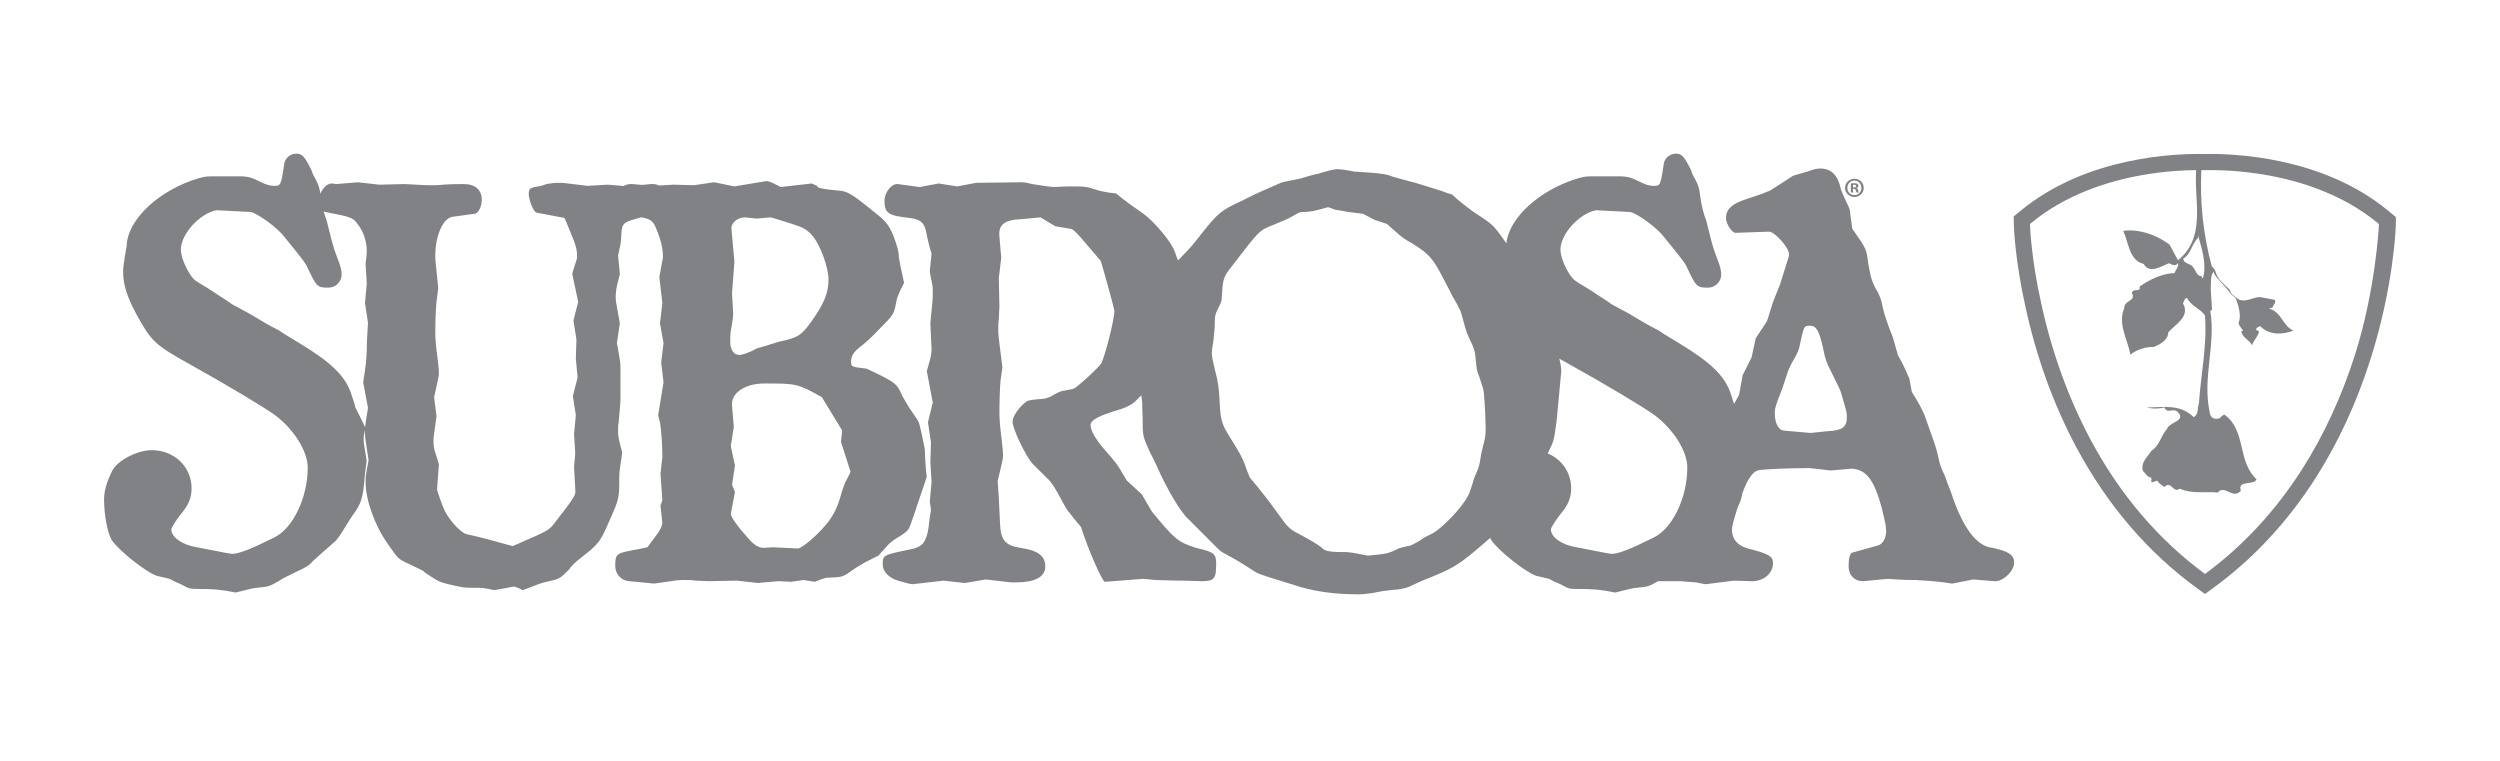 <?xml version="1.0" encoding="utf-8"?>
<!-- Generator: Adobe Illustrator 15.1.0, SVG Export Plug-In . SVG Version: 6.00 Build 0)  -->
<!DOCTYPE svg PUBLIC "-//W3C//DTD SVG 1.1//EN" "http://www.w3.org/Graphics/SVG/1.1/DTD/svg11.dtd">
<svg version="1.1" id="Layer_1" xmlns="http://www.w3.org/2000/svg" xmlns:xlink="http://www.w3.org/1999/xlink" x="0px" y="0px"
	 width="668.628px" height="203.431px" viewBox="0 0 668.628 203.431" enable-background="new 0 0 668.628 203.431"
	 xml:space="preserve">
<g>
	<path fill="#808285" d="M240.529,143.493c2.545-1.592,2.545-1.743,3.667-5.088c0.315-0.964,0.63-1.752,0.795-2.386
		c0.629-1.767,2.862-8.448,2.862-8.448c-0.313-2.391-0.313-4.295-0.473-5.884c0-0.798,0-1.6-0.169-2.23
		c-1.278-6.221-1.278-6.529-2.384-7.963c-1.434-2.075-2.221-3.346-2.386-3.671l-1.114-1.913c-1.44-3.345-1.755-3.663-9.557-7.315
		c-4.143-0.479-4.143-0.479-4.143-2.073c0-1.127,0.643-2.235,1.756-3.191c2.229-1.755,4.139-3.495,5.564-5.096
		c4.148-4.143,4.148-4.143,4.782-7.639c0.157-0.954,0.8-2.561,2.065-4.942c-1.098-5.092-1.098-5.092-1.419-7.002
		c0-0.962-0.17-1.759-0.313-2.233c-1.452-4.943-2.562-6.853-5.272-8.914c-7.007-5.743-8.118-6.384-10.508-6.535l-3.025-0.318
		c-2.067-0.321-2.708-0.478-2.708-0.952c-0.796-0.312-1.434-0.633-1.434-0.633l-8.288,0.952l-1.584-0.8
		c-0.949-0.479-1.756-0.798-2.23-0.798l-8.597,1.43l-5.42-1.111l-5.409,0.795l-5.409-0.147l-3.948,0.226
		c-0.474-0.255-1.038-0.395-1.677-0.395c-0.459,0-0.589,0.002-2.779,0.232l-2.752-0.232c-0.779-0.053-1.559,0.145-2.244,0.525
		l-4.177-0.356l-5.417,0.312c-6.672-0.809-6.672-0.809-7.954-0.809c-1.127,0-2.075,0.176-3.037,0.328l-1.424,0.481
		c-3.033,0.474-3.357,0.63-3.357,2.231c0,1.583,1.283,4.771,2.078,4.932l7.491,1.426c0,0.172-0.156-0.477,0.797,1.911
		c2.228,5.261,2.554,6.219,2.554,8.453c0,0.47-0.167,1.107-0.481,1.91c-0.484,1.42-0.799,2.543-0.799,2.707l1.586,7.482
		l-1.272,4.938l0.799,5.098l-0.16,5.096l0.471,5.097l-1.266,4.931l0.794,5.104l-0.479,5.095l0.324,5.092l-0.324,3.669l0.324,5.888
		c0.155,1.749,0.155,1.749-5.747,9.398c-1.429,1.745-1.429,1.745-10.984,5.893c-4.618-1.269-8.601-2.394-12.26-3.178
		c-1.589-0.326-4.615-3.669-5.892-6.218c-0.63-1.269-2.08-5.414-2.08-5.729l0.494-6.695c0-0.155-0.324-1.113-0.81-2.713
		c-0.466-1.124-0.636-2.389-0.636-3.499c0-0.952,0-0.952,0.8-6.694l-0.63-5.088c1.276-5.734,1.276-5.734,1.276-6.53
		c0-0.956-0.167-2.231-0.324-3.663c-0.485-3.513-0.639-5.255-0.639-7.483c0-2.558,0.153-6.055,0.317-7.808l0.479-3.667
		c-0.796-7.63-0.796-7.63-0.796-8.749c0-5.265,2.076-10.046,4.618-10.356l5.738-0.799c1.11,0,2.072-1.751,2.072-3.821
		c0-2.549-1.758-4.139-4.783-4.139c-1.273,0-3.185,0-5.569,0.168c-1.113,0.147-2.237,0.147-3.189,0.147
		c-1.277,0-1.277,0-7.164-0.316l-6.696,0.168l-5.727-0.647l-5.741,0.479l-1.111-0.152c-1.188-0.134-2.566,1.189-3.178,2.731
		c-0.269-1.833-0.578-2.647-1.966-5.13l-0.469-1.275c-1.761-3.509-2.392-4.303-3.981-4.303c-1.596,0-2.861,1.118-3.187,2.39
		C75.132,49.7,75.132,49.7,73.225,49.7c-0.965,0-2.072-0.312-3.354-0.96c-2.547-1.266-3.18-1.438-5.099-1.586h-6.844
		c-2.546,0-2.871,0-4.617,0.467c-10.511,3.03-19.271,10.993-19.426,18.162l-0.483,2.7c-0.315,1.908-0.473,3.355-0.473,4.142
		c0,3.663,1.111,6.852,3.657,11.623c3.993,7.18,4.779,7.97,14.819,13.543c8.914,4.945,19.271,11.146,22.133,13.223
		c5.092,3.82,8.762,9.709,8.762,14.012c0,8.129-3.983,16.408-9.076,18.783c-6.056,3.033-9.409,4.308-10.996,4.308
		c-0.632,0-0.632,0-9.564-1.751c-3.979-0.633-6.838-2.711-6.838-4.777c0-0.479,1.267-2.549,3.346-5.09
		c1.429-1.92,2.064-3.671,2.064-5.896c0-5.732-4.614-10.21-10.658-10.21c-3.832,0-9.095,2.724-10.529,5.431
		c-1.581,3.188-2.218,5.571-2.218,7.793c0,4.149,0.954,9.085,2.069,10.846c1.908,2.859,9.399,8.759,12.101,9.556l3.348,0.787
		c1.113,0.636,2.225,1.119,3.021,1.442c2.231,1.267,2.544,1.267,4.623,1.267c3.985,0,6.214,0.155,10.034,0.961
		c3.021-0.806,5.092-1.273,5.734-1.273c3.18-0.324,3.18-0.324,5.734-1.761l1.263-0.782l2.872-1.438
		c3.505-1.605,4.152-2.076,5.089-3.189c1.603-1.432,3.5-3.188,5.741-5.096c0.636-0.474,1.594-1.907,2.865-3.986
		c1.276-2.062,1.276-2.062,1.914-3.019c2.387-3.189,2.87-4.629,3.339-10.844l0.324-2.701l0.164-1.109
		c-0.8-4.928-0.8-4.928-0.8-5.576c0-0.635,0-1.271,0.155-1.751c0.071-0.358,0.144-0.685,0.203-0.936
		c-0.001,0.139-0.001,0.288-0.001,0.458c0,1.428,0,1.428,0.96,7.645c0,0-0.324,1.427-0.646,3.498
		c-0.157,0.803-0.157,1.604-0.157,2.397c0,4.604,2.392,11.458,5.899,16.403c2.868,4.135,2.868,4.135,5.727,5.415
		c3.983,1.909,3.983,1.909,4.139,2.233c3.833,2.543,3.833,2.543,6.375,3.184c4.141,0.954,4.141,0.954,6.375,0.954
		c3.027,0,3.027,0,5.883,0.636l5.263-0.96c0.157,0,0.633,0.156,1.433,0.48c0.464,0.312,0.955,0.479,0.955,0.479
		c4.939-1.913,4.939-1.913,6.363-2.23c3.504-0.802,3.504-0.802,5.905-3.188c0.788-1.113,1.752-2.07,3.018-3.031
		c5.252-4.126,5.252-4.126,8.12-10.655c2.39-5.431,2.39-5.577,2.39-11.315c0-1.121,0.323-3.343,0.79-6.373
		c-1.108-4.3-1.108-4.3-1.108-5.887c0-0.808,0-1.598,0.158-2.229c0.483-5.266,0.483-5.266,0.483-7.018v-7.161
		c0-1.757,0-1.757-0.954-7.009l0.787-5.26c-1.11-6.05-1.11-6.05-1.11-7.003c0-1.265,0.159-2.393,0.477-3.669
		c0.318-1.276,0.633-2.384,0.633-2.539l-0.474-4.934c0.641-2.874,0.641-2.874,0.797-4.313c0.157-4.135,0.311-4.456,3.671-5.407
		l1.715-0.49c0.023,0.001,0.046,0.006,0.07,0.009c2.077,0.327,3.03,0.954,3.672,2.384c1.417,3.189,2.071,5.737,2.071,8.134
		c0,0.47-0.157,1.107-0.324,1.91c-0.33,2.063-0.636,3.507-0.636,3.507l0.803,7l-0.638,5.411l0.952,5.26l-0.627,5.252l0.627,5.255
		l-1.433,8.768c0,0,0.169,0.791,0.481,1.913c0.324,1.739,0.638,6.051,0.638,8.76c0,0.628,0,1.11-0.167,1.905
		c-0.146,1.748-0.33,3.021-0.33,3.179l0.497,7.013l-0.497,1.438l0.497,4.615c0,0.633-0.497,1.752-1.274,2.864l-2.712,3.658
		c-0.15,0.03-0.672,0.141-2.236,0.483c-6.206,1.122-6.37,1.122-6.37,4.615c0,2.075,1.602,3.837,3.67,3.982
		c1.594,0.166,3.822,0.324,6.687,0.643c6.529-0.955,6.529-0.955,8.115-0.955c0.972,0,1.916,0,3.037,0.167l3.349,0.146l7.65-0.146
		l5.564,0.629l5.57-0.483l3.347,0.166l3.34-0.479l3.03,0.479c2.865-1.119,2.865-1.119,4.138-1.119
		c3.339-0.157,3.339-0.157,6.055-2.068c0.791-0.631,2.071-1.274,3.339-2.07l3.501-1.749l2.554-2.866
		C238.296,144.935,239.409,144.139,240.529,143.493z M98.416,109.102c-0.524,3.264-0.702,4.369-0.762,5.156
		c-0.295-0.677-1.292-2.658-2.617-5.321c-0.322-1.429-0.797-2.546-1.125-3.66c-1.585-4.776-5.404-8.44-14.161-13.702
		c-1.757-1.112-3.512-2.062-5.097-3.184c-2.553-1.278-5.252-2.865-8.122-4.61l-4.456-2.397c-1.277-0.954-2.546-1.741-3.826-2.543
		c-0.956-0.628-2.074-1.433-3.193-2.077c-2.699-1.585-3.176-1.909-3.976-3.019c-1.427-2.075-2.71-5.092-2.71-7.003
		c0-4.139,5.094-9.719,9.557-10.515c8.919,0.476,9.086,0.476,9.241,0.476c2.064,0.634,7.005,4.143,8.914,6.686
		c5.584,6.86,5.584,7.003,6.053,7.969c2.554,5.406,2.708,5.569,5.737,5.569c1.91,0,3.497-1.591,3.497-3.503
		c0-1.117-0.314-2.232-0.784-3.498c-0.488-1.274-1.125-2.875-1.594-4.625c-0.485-1.594-0.963-3.825-1.594-6.213
		c-0.33-0.857-0.603-1.714-0.833-2.584c0.165,0.103,0.344,0.172,0.539,0.199c7.336,1.431,7.336,1.431,9.08,3.984
		c1.279,1.916,1.909,4.297,1.909,6.518c0,0.641,0,0.641-0.312,3.357l0.312,5.246l-0.469,5.261l0.793,5.255
		c-0.324,5.416-0.324,5.416-0.324,7.163c-0.155,3.505-0.155,3.505-0.954,8.76L98.416,109.102z M195.452,88.559
		c0.479-2.558,0.642-4.311,0.642-4.466l-0.31-5.727l0.63-8.286c0,0,0-0.783-0.16-1.919c-0.646-7.007-0.646-7.007-0.646-7.161
		c0-1.435,1.755-2.867,3.52-2.867l3.339,0.327l3.664-0.327c0.162,0,1.11,0.327,5.73,1.753c3.022,0.958,4.142,1.588,5.579,3.345
		c2.072,2.552,4.14,8.438,4.14,11.464c0,3.67-1.122,6.373-4.465,11.147c-2.867,3.993-3.656,4.458-8.917,5.585
		c-2.544,0.79-4.46,1.423-5.729,1.739c-2.071,1.119-3.824,1.765-4.775,1.765c-1.438,0-2.396-1.446-2.396-3.504
		C195.296,90.463,195.296,89.513,195.452,88.559z M226.042,129.011c-0.321,0.953-0.798,2.069-1.122,3.337
		c-0.956,3.5-2.22,5.901-4.142,8.121c-2.543,3.023-6.209,6.053-7.321,6.223l-6.697-0.326l-2.545,0.156
		c-1.116,0-2.385-0.63-3.82-2.221c-3.032-3.353-4.944-6.052-4.944-6.86l1.119-5.884l-0.787-1.913l0.787-5.102l-1.119-5.256
		l0.803-5.084l-0.471-5.74c-0.332-3.354,3.498-5.897,8.592-5.897c8.599,0,8.917,0,15.444,3.67l5.423,8.922l-0.324,3.018l2.556,7.976
		C227.476,126.15,226.985,127.417,226.042,129.011z M532.965,146.522c-3.977-0.312-7.487-4.621-10.503-12.906
		c-0.481-1.581-1.128-3.181-1.747-4.764c-0.329-1.112-0.811-2.238-1.294-3.195c-0.63-1.583-0.63-1.583-1.426-5.093
		c-0.171-0.789-1.27-3.981-3.339-9.716c-0.8-1.746-1.907-3.831-3.347-6.049l-0.641-3.514c-1.746-3.97-1.746-3.97-3.029-6.198
		l-1.423-4.944c-1.271-3.178-2.242-5.896-2.707-8.113c-0.327-1.915-0.968-3.506-1.923-4.948c-1.11-2.229-1.267-3.015-1.91-6.522
		c-0.474-3.987-0.474-3.987-4.299-9.407c0,0-0.158-1.589-0.476-3.502c-0.156-1.748-0.156-1.748-0.957-3.338
		c-1.438-3.193-1.438-3.193-1.585-3.662c-0.798-3.82-2.552-5.586-5.586-5.586c-0.953,0-2.062,0.327-3.338,0.815l-3.826,1.093
		c-1.915,1.291-3.984,2.562-6.21,3.997l-2.393,0.961c-3.339,1.109-5.245,1.738-5.558,1.91c-2.72,1.108-3.837,2.546-3.837,4.448
		c0,1.598,1.603,3.983,2.545,3.983l8.93-0.317c1.59,0,5.411,4.3,5.411,6.058c0,0.47-0.32,1.44-0.804,2.87l-1.587,5.093l-1.904,4.775
		l-1.594,5.092l-3.026,4.621l-1.12,5.097l-2.387,4.775l-0.954,5.262l-1.347,2.434c-0.297-1.016-0.632-1.888-0.888-2.754
		c-1.582-4.776-5.411-8.44-14.159-13.702c-1.765-1.112-3.522-2.062-5.105-3.184c-2.544-1.278-5.261-2.865-8.13-4.61l-4.454-2.397
		c-1.274-0.954-2.544-1.741-3.82-2.543c-0.954-0.628-2.075-1.433-3.2-2.077c-2.703-1.585-3.166-1.909-3.969-3.019
		c-1.435-2.075-2.709-5.092-2.709-7.003c0-4.139,5.096-9.719,9.559-10.515c8.915,0.476,9.077,0.476,9.232,0.476
		c2.065,0.634,7.009,4.143,8.913,6.686c5.59,6.86,5.59,7.003,6.066,7.969c2.545,5.406,2.696,5.569,5.726,5.569
		c1.905,0,3.503-1.591,3.503-3.503c0-1.117-0.31-2.232-0.793-3.498c-0.47-1.274-1.117-2.875-1.593-4.625
		c-0.478-1.594-0.954-3.825-1.591-6.213c-0.802-2.065-1.278-4.139-1.602-6.357c-0.31-2.557-0.473-3.196-2.063-6.063l-0.477-1.275
		c-1.757-3.509-2.393-4.303-3.988-4.303c-1.586,0-2.874,1.118-3.188,2.39c-0.949,6.221-0.949,6.221-2.858,6.221
		c-0.954,0-2.062-0.312-3.342-0.96c-2.556-1.266-3.186-1.438-5.099-1.586H426.9c-2.544,0-2.881,0-4.622,0.467
		c-10.176,2.934-18.712,10.489-19.389,17.472c-0.343-0.485-0.704-0.999-1.086-1.542c-2.533-3.498-2.533-3.498-8.111-7.164
		c-1.911-1.438-3.987-3.029-5.256-4.308c-0.323-0.148,0.155,0-1.43-0.473c-1.126-0.485-3.356-1.121-8.448-2.715
		c-2.079-0.47-3.988-1.111-5.896-1.589c-2.057-0.792-2.692-0.792-5.89-1.106l-4.624-0.315c-2.381-0.488-3.971-0.647-4.293-0.647
		c-0.962,0-3.026,0.476-5.415,1.276c-1.114,0.159-2.544,0.645-4.787,1.271l-4.766,0.96c-2.071,0.96-3.98,1.745-5.415,2.381
		c-1.745,0.81-3.508,1.61-5.261,2.548c-5.565,2.558-6.373,3.193-10.675,8.603c-1.753,2.236-3.022,3.835-3.975,4.78
		c-1.022,1.052-1.837,1.894-2.505,2.597c-0.279-0.636-0.438-1.117-0.769-2.122c-0.785-2.543-5.252-7.961-8.444-10.347
		c-2.066-1.431-4.615-3.183-7.323-5.418c0,0,0.477,0-1.112-0.156c-1.591-0.167-2.86-0.485-3.511-0.636
		c-3.495-1.119-3.495-1.119-7.475-1.119c-1.603,0-1.603,0-4.31,0.168c-0.947,0-3.186-0.319-6.055-0.8
		c-1.271-0.328-2.223-0.479-2.544-0.479l-12.425,0.151l-5.09,0.96l-4.942-0.784l-5.099,0.952l-5.892-0.8
		c-1.586-0.152-3.511,2.22-3.511,4.45c0,3.354,0.975,3.983,6.699,4.62c2.875,0.326,3.987,1.277,4.467,3.82
		c0.471,2.399,0.96,4.31,1.426,5.736l-0.466,4.625c0,0.156,0.148,1.439,0.632,3.338c0.155,0.802,0.155,1.757,0.155,2.868
		c0,1.278,0,1.278-0.64,7.804l0.318,6.851c0,0.956-0.156,2.23-0.633,3.661c-0.322,1.28-0.636,2.234-0.636,2.234l1.591,8.436
		l-1.277,5.266l0.8,5.421l-0.163,5.244l0.318,5.26l-0.466,5.256l0.311,2.223c-0.478,2.871-0.644,4.46-0.644,4.779
		c-0.626,3.825-1.585,5.101-4.453,5.732c-7.804,1.59-7.804,1.59-7.804,4.139c0,1.589,1.125,3.036,3.177,3.993
		c1.275,0.466,4.143,1.272,4.783,1.272l8.284-0.952l5.737,0.629l5.575-0.949c6.682,0.79,6.682,0.79,7.804,0.79
		c5.407,0,8.115-1.435,8.115-4.307c0-2.704-1.909-4.292-6.691-4.936c-3.976-0.63-5.253-2.061-5.412-6.527
		c-0.321-7.167-0.321-7.167-0.639-11.302c1.438-6.053,1.438-6.053,1.438-6.849c0-1.121-0.167-2.388-0.326-3.986
		c-0.473-3.822-0.637-5.567-0.637-7.812c0-2.861,0.164-7.156,0.322-8.436l0.474-3.339c-1.109-8.759-1.109-8.759-1.109-10.194
		c0-0.965,0-1.754,0.155-2.875l0.158-3.172l-0.158-7.651l0.647-5.422l-0.49-5.727c-0.313-3.178,1.432-4.457,5.897-4.617l5.093-0.481
		l3.979,2.384l3.824,0.637c1.125,0.164,1.125,0.164,8.291,8.605c0.166,0.167,3.656,12.901,3.656,13.226
		c0.159,2.059-2.536,12.409-3.49,14.173c-0.807,1.269-6.54,6.529-7.498,6.842l-2.386,0.481c-0.803,0-2.067,0.626-3.665,1.594
		c-0.799,0.315-1.604,0.629-2.386,0.629c-2.234,0.166-3.51,0.312-3.988,0.639c-1.908,1.279-3.815,3.979-3.815,5.419
		c0,1.904,3.502,9.247,5.41,11.312l3.829,3.816c1.117,0.962,2.064,2.545,3.029,4.308c1.272,2.381,2.226,4.133,2.699,4.614
		c1.117,1.438,2.231,2.863,3.348,4.137c1.907,6.061,5.726,14.657,6.376,14.657l10.341-0.802c0,0,1.43,0.17,3.348,0.323
		c5.577,0.167,5.577,0.167,7.49,0.167c3.976,0.146,3.976,0.146,4.611,0.146c3.498,0,3.979-0.636,3.979-4.61
		c0-2.713-0.48-3.185-5.409-4.308c-4.942-1.587-5.732-2.383-11.787-9.71l-2.7-4.614l-3.989-3.671l-1.912-3.187
		c-0.799-1.267-1.115-1.748-4.452-5.565c-2.08-2.398-3.344-4.785-3.344-6.062c0-1.423,2.219-2.553,8.111-4.295
		c1.439-0.481,2.708-1.123,3.673-1.91l1.78-1.787c0.07,0.519,0.144,1.058,0.224,1.622l0.139,4.63c0,4.609,0,4.609,1.924,8.916
		c0.633,1.12,1.106,2.227,1.74,3.496c2.874,6.539,6.541,12.746,8.771,14.654l7.16,7.171c1.273,1.27,1.273,1.27,3.032,2.222
		c3.19,1.753,3.19,1.753,7.958,4.788c0.479,0.312,4.462,1.584,11.796,3.812c4.452,1.276,9.544,1.914,15.114,1.914
		c1.28,0,1.448,0,3.829-0.324c3.351-0.635,3.351-0.635,6.695-0.954c1.117-0.155,2.226-0.312,3.348-0.792
		c3.021-1.437,3.021-1.437,6.996-3.027c4.942-2.062,6.695-3.188,12.433-8.116l2.145-1.864c0.101,0.227,0.208,0.423,0.312,0.593
		c1.915,2.859,9.406,8.759,12.108,9.556l3.34,0.787c1.121,0.636,2.234,1.119,3.032,1.442c2.236,1.267,2.554,1.267,4.613,1.267
		c3.983,0,6.214,0.155,10.044,0.961c3.02-0.806,5.089-1.273,5.726-1.273c3.192-0.324,3.192-0.324,5.739-1.761h6.05l4.144,0.324
		c1.429,0.318,2.539,0.482,2.539,0.482l7.484-0.952l4.937,0.146c3.025,0,5.587-2.06,5.587-4.779c0-1.907-1.116-2.544-6.696-3.969
		c-2.874-0.8-4.292-2.553-4.292-5.104c0-0.708,0.49-2.662,1.605-6.095c0.571-1.065,0.936-2.146,1.202-3.637
		c1.241-3.43,2.579-5.503,4.029-6.034c0.955-0.316,8.126-0.643,13.866-0.643l5.734,0.643l5.725-0.482
		c3.825,0.316,5.896,3.029,7.961,10.679l0.326,1.422c0.473,1.911,0.794,3.35,0.794,4.626c0,1.912-0.949,3.506-2.23,3.825
		l-6.851,1.909c-0.632,0.163-0.958,1.586-0.958,3.656c0,2.392,1.595,3.982,3.833,3.982l6.693-0.636
		c3.811,0.323,6.363,0.323,7.647,0.323c2.537,0.167,5.725,0.312,9.546,0.955l5.57-1.108l5.729,0.466
		c2.24,0.166,5.258-2.701,5.258-4.935C538.696,148.432,537.273,147.48,532.965,146.522z M396.56,119.614
		c-0.481,2.073-0.481,2.073-0.64,3.184c-0.171,1.276-0.491,2.383-0.799,3.025c-0.957,2.234-0.957,2.234-1.278,3.512
		c-0.944,2.863-0.944,2.863-1.267,3.332c-1.592,3.182-7.01,8.768-9.555,10.034c-2.23,1.108-2.23,1.108-3.342,1.92
		c-1.441,0.794-2.396,1.428-3.2,1.428c-1.267,0.317-2.374,0.474-3.012,0.961c-2.544,1.107-2.544,1.107-7.648,1.59
		c-4.94-0.954-4.94-0.954-6.695-0.954c-3.828,0-4.933-0.324-5.734-1.279c-1.275-0.951-3.189-2.064-5.569-3.338
		c-2.864-1.439-3.501-2.079-5.729-5.263c-2.391-3.344-4.94-6.685-7.806-10.025c-0.473-1.126-0.951-2.233-1.277-3.354
		c-0.952-2.376-1.427-3.185-3.494-6.527c-2.866-4.622-3.037-4.931-3.347-10.841c-0.16-3.174-0.327-4.771-1.281-8.269
		c-0.468-1.912-0.791-3.495-0.791-4.306c0-0.467,0.154-1.745,0.465-3.499l0.326-3.654c0-3.042,0-3.042,1.44-5.907
		c0.321-0.633,0.468-1.43,0.468-2.221c0.321-4.939,0.321-4.939,3.043-8.447c6.836-8.919,6.992-9.071,10.182-10.349
		c4.614-1.906,4.614-1.906,6.522-3.03c1.113-0.634,1.113-0.634,2.248-0.634c2.215-0.154,2.215-0.154,6.359-1.274
		c0.323,0,0.959,0.32,1.911,0.642l3.664,0.632l3.828,0.477l3.013,1.595l3.359,1.112c0.95,0.8,1.739,1.588,2.544,2.222
		c1.103,1.123,2.545,2.083,4.296,3.033c4.618,2.871,5.579,4.155,8.284,9.389c0.787,1.444,1.589,3.034,2.389,4.631
		c2.23,3.823,2.23,3.985,2.859,6.364c0.958,3.502,0.958,3.502,2.547,6.856c0.638,1.745,0.638,1.745,0.795,3.344
		c0.322,3.343,0.322,3.343,0.971,4.929c1.108,3.345,1.108,3.345,1.272,4.621c0.313,3.825,0.469,7.809,0.469,9.233
		C397.35,116.429,397.194,117.376,396.56,119.614z M442.188,143.809c-6.055,3.033-9.394,4.308-11.005,4.308
		c-0.623,0-0.623,0-9.546-1.751c-3.972-0.633-6.841-2.711-6.841-4.777c0-0.479,1.271-2.549,3.344-5.09
		c1.438-1.92,2.071-3.671,2.071-5.896c0-4.226-2.513-7.766-6.259-9.337c0.359-0.801,0.719-1.565,1.074-2.287
		c0.633-1.602,0.633-1.602,1.284-6.364l1.267-13.388c0-0.563-0.159-1.754-0.53-3.303c0.981,0.563,2.079,1.178,3.319,1.868
		c8.925,4.945,19.282,11.146,22.132,13.223c5.11,3.82,8.771,9.709,8.771,14.012C451.269,133.155,447.281,141.434,442.188,143.809z
		 M488.855,115.316c0,0-1.594,0.155-4.625,0.473c-7.49-0.632-7.49-0.632-7.804-0.799c-1.109-0.641-1.749-2.376-1.749-4.293
		c0-1.278,0-1.278,0.796-3.68c1.267-3.174,1.267-3.174,2.384-6.682c0.321-1.109,0.956-2.708,2.234-4.775
		c0.633-1.118,1.113-2.23,1.28-3.343c1.115-5.105,1.115-5.105,2.704-5.105c1.745,0,2.545,1.446,3.664,6.694
		c0.312,1.92,0.938,3.509,1.752,5.106c1.579,3.181,2.701,5.243,3.016,6.522c1.438,4.933,1.438,4.933,1.438,6.215
		C493.945,114.203,492.675,115.157,488.855,115.316z"/>
	<g>
		<path fill="#808285" d="M495.979,47.811c1.394,0,2.477,1.081,2.477,2.43c0,1.379-1.083,2.446-2.492,2.446
			c-1.393,0-2.505-1.067-2.505-2.446c0-1.349,1.112-2.43,2.505-2.43H495.979z M495.949,48.299c-1.068,0-1.87,0.875-1.87,1.942
			c0,1.083,0.802,1.943,1.899,1.943c1.067,0.014,1.854-0.86,1.854-1.943c0-1.067-0.786-1.942-1.869-1.942H495.949z M495.577,51.5
			h-0.563v-2.416c0.223-0.044,0.534-0.088,0.936-0.088c0.46,0,0.668,0.074,0.844,0.192c0.134,0.105,0.238,0.297,0.238,0.52
			c0,0.281-0.208,0.488-0.504,0.579v0.029c0.237,0.073,0.37,0.265,0.445,0.592c0.073,0.37,0.118,0.519,0.178,0.592h-0.607
			c-0.076-0.089-0.119-0.295-0.194-0.578c-0.044-0.265-0.192-0.385-0.505-0.385h-0.267V51.5z M495.592,50.137h0.27
			c0.31,0,0.562-0.104,0.562-0.355c0-0.223-0.165-0.371-0.521-0.371c-0.148,0-0.25,0.014-0.312,0.03V50.137z"/>
	</g>
</g>
<g>
	<path fill="#808285" d="M640.783,58.84c0.011-0.239-0.009-0.792-0.009-0.792l-2.055-1.695
		c-17.736-14.646-41.903-15.308-48.888-15.164l-0.223,0.004c-0.022,0-0.251-0.004-0.251-0.004
		c-6.989-0.145-31.18,0.518-48.923,15.164l-1.884,1.556l0.067,2.429c0.028,0.942,0.356,9.535,3.148,21.968
		c2.962,13.523,7.555,26.14,13.646,37.488c8.306,15.468,19.221,28.157,32.452,37.719l1.86,1.345l1.858-1.346
		c10.847-7.838,20.184-17.829,27.752-29.697c6.03-9.453,10.955-20.112,14.637-31.676c6.284-19.729,6.775-35.478,6.779-35.633
		c0,0.001,0.014-0.479,0.014-0.479l0.028-1.059C640.795,58.968,640.783,58.975,640.783,58.84z M587.862,62.892
		c1.002,3.588,2.39,7.748,1.326,11.5c-0.33-0.047-0.362-0.371-0.474-0.619c-1.178,0.207-1.376-1.44-2.077-2.168
		c-0.468-1.195-2.673-0.905-2.712-2.473c2.024-1.04,2.281-4.054,3.938-5.46L587.862,62.892z M629.862,94.832
		c-3.567,11.207-8.334,21.523-14.16,30.664c-7.117,11.154-15.859,20.564-25.974,28.009c-12.395-9.119-22.664-21.129-30.511-35.749
		c-5.902-11.001-10.355-23.239-13.237-36.383c-2.753-12.258-3.038-20.8-3.047-21.158c0,0.001-0.003-0.138-0.01-0.319
		c0.096-0.079,0.261-0.215,0.261-0.215l0,0c9.234-7.626,20.418-11.192,29.66-12.837c6.023-1.072,11.214-1.326,14.512-1.35
		c-0.066,1.442-0.099,2.885-0.037,4.345c0.254,6.716,1.583,14.681-4.818,19.766l-2.243-4.186c-3.617-2.718-8.417-4.261-12.398-3.667
		c1.511,3.207,1.52,7.826,5.443,8.833c1.663,2.819,4.778,0.566,6.825-0.191c0.747,0.481,1.826,0.848,2.377-0.012
		c0.259,0.904-0.61,1.761-0.939,2.648c-3.332,0.095-6.769,1.805-9.343,3.623c0.467,1.662-1.792,0.259-2.053,1.721
		c1.23,2.263-2.118,1.844-2.045,4.053c-1.786,4.252,0.902,8.266,1.653,12.425c1.518-1.279,4.178-2.163,6.179-2.048
		c1.854-0.694,3.863-1.854,3.946-3.907c1.845-2.171,5.975-4.165,3.929-7.792c0.358-0.484,0.37-1.371,1.102-1.406
		c0.978,2.065,3.491,2.815,4.784,4.639c0.63,7.942-1.092,15.753-1.621,23.64c-0.486,1.199,0.027,2.844-1.409,3.58
		c-3.606-3.603-8.295-2.612-12.553-2.578c1.545,0.397,3.13,0.389,4.766-0.021c0.722,1.938,2.521-0.141,3.655,1.379
		c2.106,2.26-2.337,2.511-2.993,4.368c-1.561,1.686-2.038,4.592-4.094,5.771c-1.151,1.81-2.97,3.138-2.354,5.455
		c0.622,0.567,1.245,1.687,1.913,1.7c0.795,0.223,0.053,0.914,0.482,1.396l1.426-0.477c0.464,0.731,1.229,1.178,1.911,1.703
		c1.91-1.908,2.266,1.791,4.131,0.445c3.324,1.489,6.777,0.683,10.161,1.034c1.908-2.294,3.976,2.003,6.188-0.495
		c-0.861-2.549,2.377-1.699,3.789-2.509l0.407-0.539c-5.224-4.831-2.676-13.009-8.587-17.296c-0.588,0.146-0.888,0.583-1.264,0.942
		c-1.46,0.455-2.542,0.01-2.709-1.699c-1.951-9.162,1.715-17.934,0.179-27.052l0.472-0.159l-0.348-5.594
		c0.118-1.572-0.175-3.572,0.771-4.665c0.113,0.285,0.184,0.592,0.332,0.833c0.001,0.002,0.001,0.003,0.002,0.006
		c0.251,0.562,3.294,3.71,3.723,4.356c0.04,0.061,0.074,0.106,0.111,0.16c0.142,0.362,0.489,0.72,0.615,0.764
		c0.112,0.109,0.222,0.209,0.334,0.293c0.25,0.187,0.592,0.443,0.748,0.56c0.672,1.806,1.451,4.095,1.024,6.052
		c-0.658,1.155,0.565,1.861,0.971,2.79l-0.477,0.16c0.344,1.753,2.218,2.195,2.875,3.716c0.486-1.434,1.766-2.557,1.886-3.74
		l-0.638-0.309c-0.48-0.617,0.535-0.827,0.947-1.091c2.41,2.521,6.122,2.299,8.893,1.196c-2.957-1.274-3.104-4.989-6.537-5.874
		l0.95-0.315c0.217-0.668,0.979-1.307,0.624-2.027l-3.969-0.753c-2.238,0.043-4.591,2.119-6.669-0.122
		c0.002,0.005,0.004,0.007,0.006,0.01c-0.029-0.02-0.559-0.361-0.729-0.534c-0.171-0.169-0.358-0.359-0.398-0.427l-0.314-0.905
		c-0.01,0.01-0.014,0.023-0.022,0.031c-0.011-0.021-0.024-0.044-0.036-0.06c-0.102-0.083-2.286-2.141-2.764-2.786
		c-0.376-0.509-0.609-1.013-0.692-1.205c-0.288-0.852-0.552-1.693-1.278-2.176c-2.354-8.687-3.196-17.274-2.799-25.773
		c0.179,0.002,0.355,0.004,0.515,0.007l0.338,0.006l0.312-0.006c2.55-0.052,7.521,0.01,13.612,0.89
		c9.701,1.399,22.248,4.874,32.439,13.287c0,0,0.131,0.116,0.262,0.23c-0.009,0.242-0.026,0.881-0.026,0.881
		S635.274,77.833,629.862,94.832z"/>
</g>
</svg>
